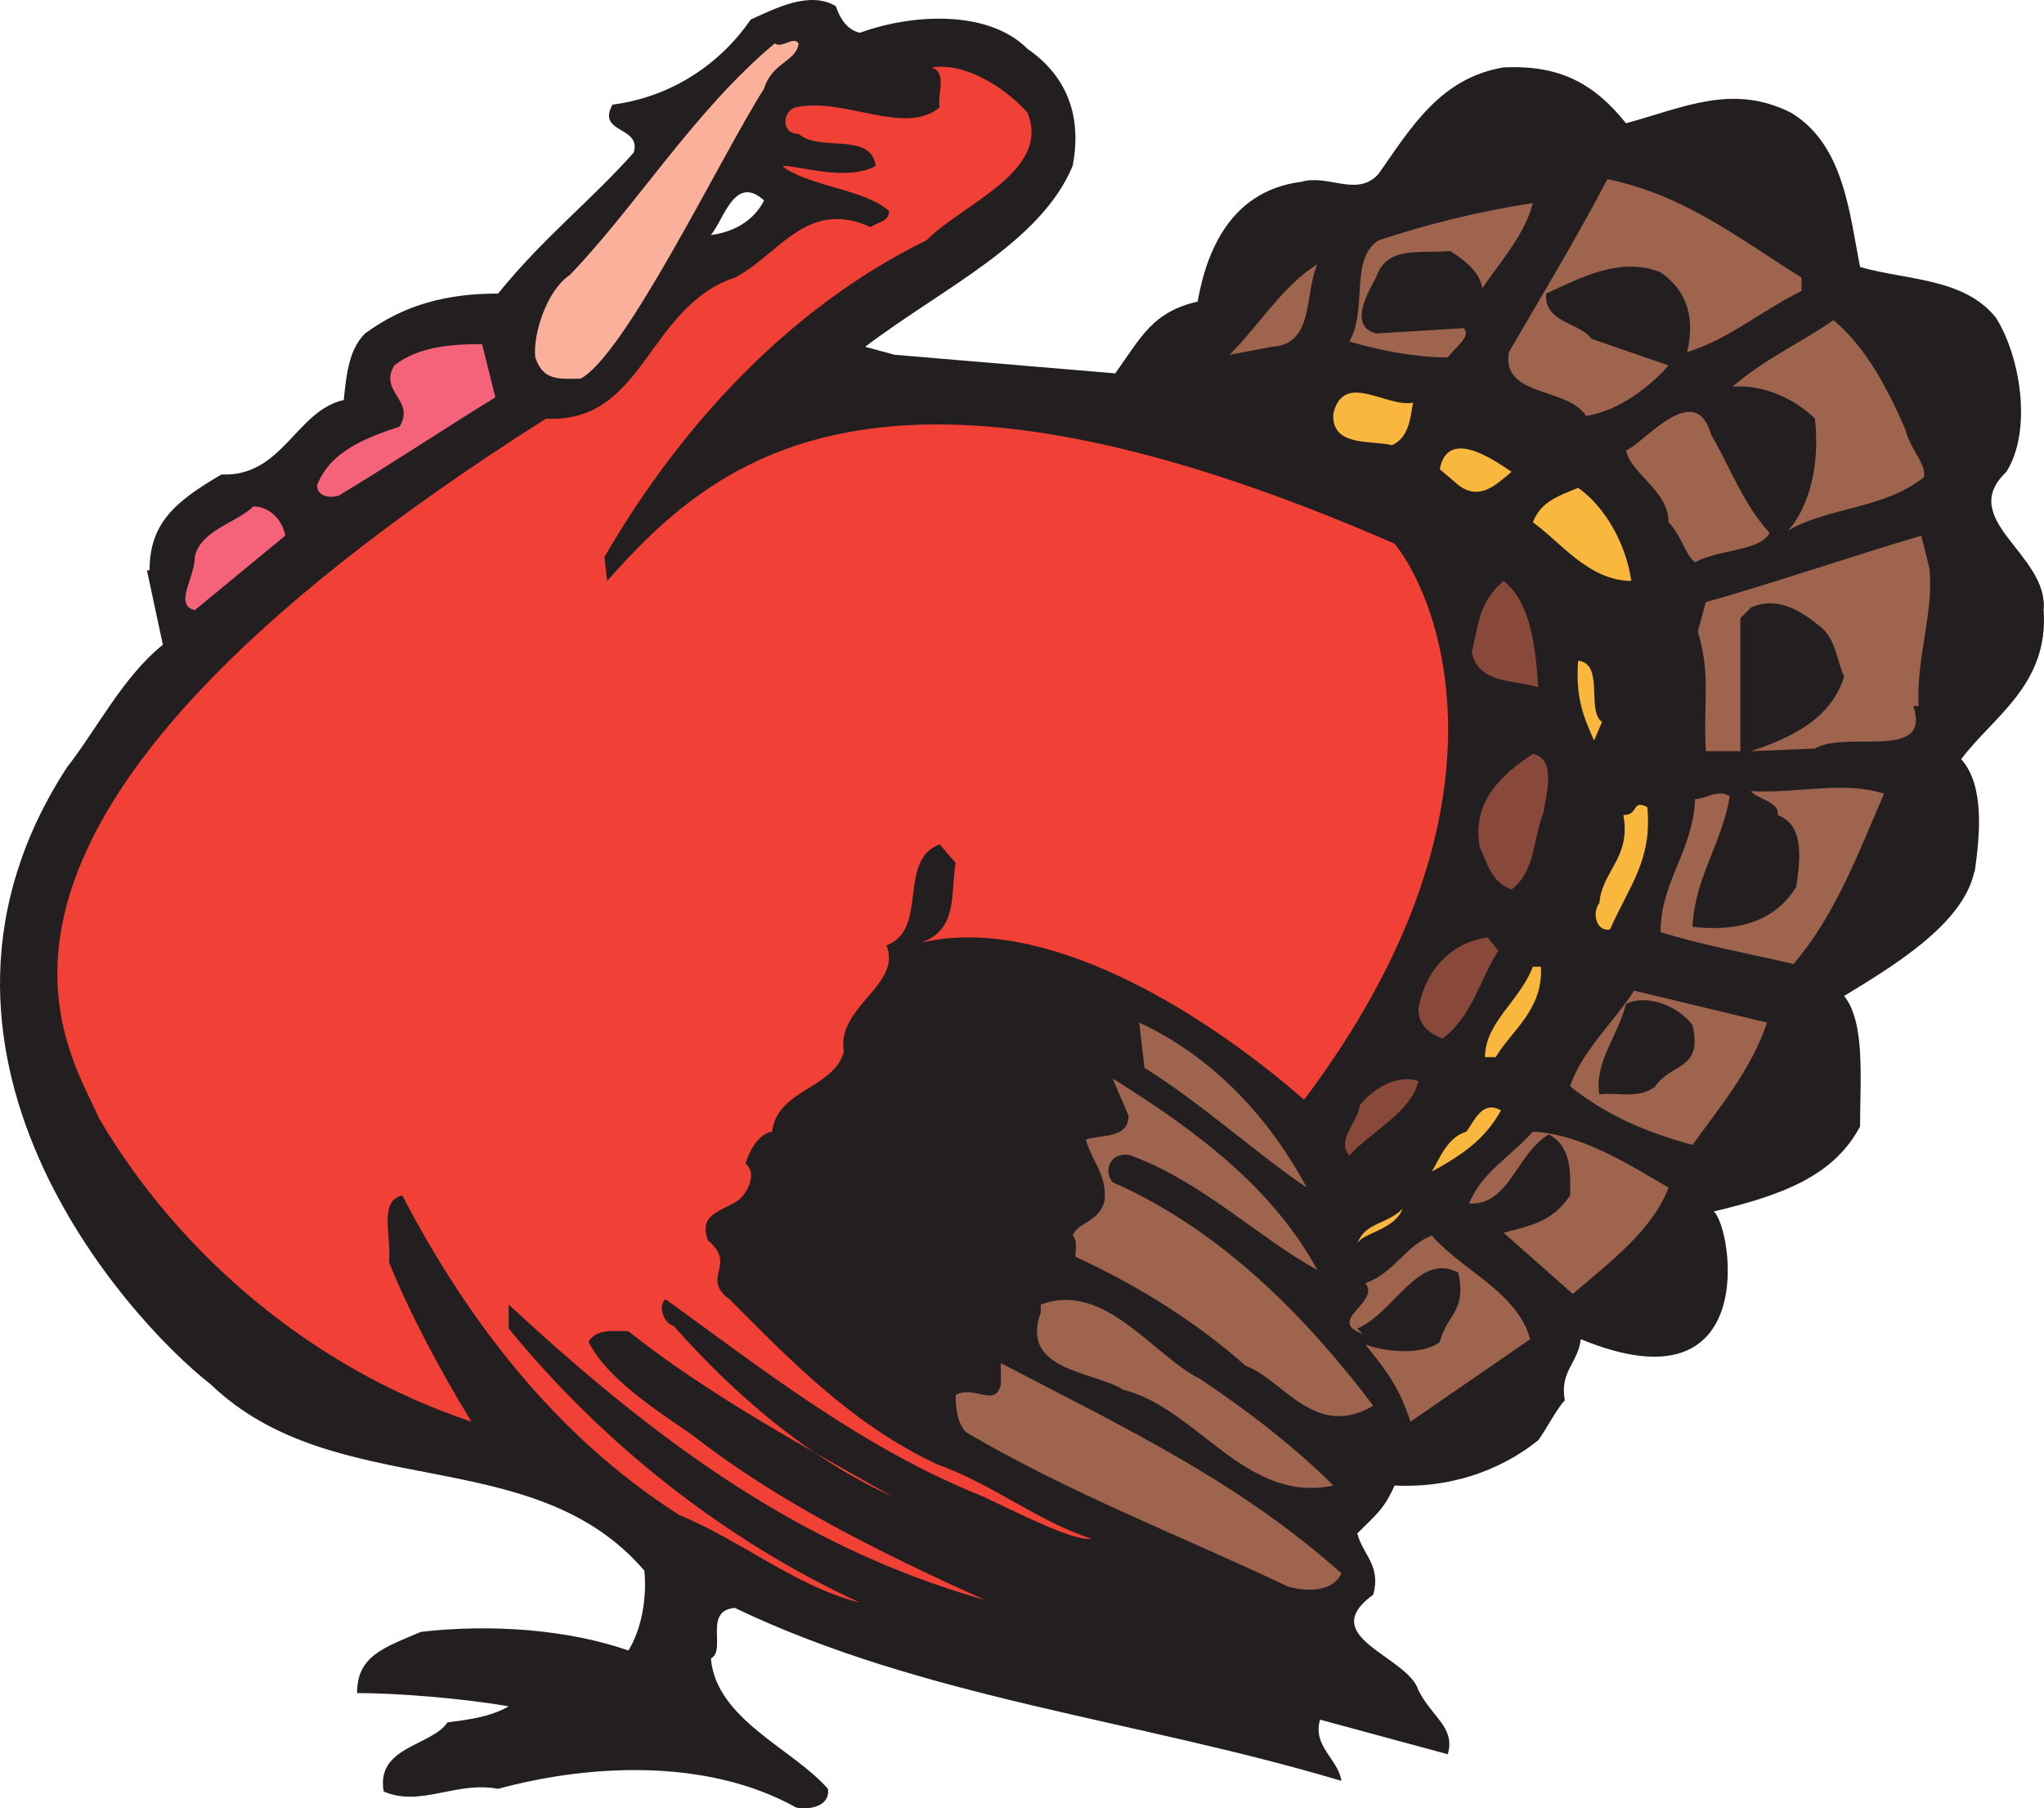 <svg xmlns="http://www.w3.org/2000/svg" width="576.268" height="509.747"><path fill="#231f20" fill-rule="evenodd" d="M242.418 9.25c14.25-5.25 36-6.75 47.25 4.5 9.75 6.75 15.75 17.25 12.75 33-9 21.75-36.75 34.5-58.5 51l8.25 2.25 62.25 5.25c7.5-10.5 10.5-17.25 23.25-20.25 3-17.25 11.25-31.5 29.25-33.75 7.5-2.25 15.75 4.5 21.75-2.25 9-12.75 17.25-27 35.25-30 15.75-.75 25.5 4.5 34.5 15.75 16.5-4.5 30-11.25 46.5-3 15 9 16.5 28.5 19.5 43.5 12.75 3.75 29.25 3 38.25 14.25 6.75 10.5 10.5 31.5 3 43.5-14.25 13.5 12 23.25 10.5 39 1.5 21-14.25 30-23.25 42 6.75 7.5 5.25 21.75 3.75 32.25v-.75c-3 15-23.25 27-36.75 35.25 6 7.5 4.5 23.25 4.5 36.75-7.5 14.25-22.5 19.5-41.25 24 5.25 4.5 13.5 57-37.5 36-.75 6.75-6 9-4.5 17.25-2.25 2.25-5.25 8.25-7.5 11.25-11.25 9-25.5 13.5-40.5 12.75-3 6.75-5.25 8.25-10.5 13.5 1.5 6 6.75 9 4.5 17.25-16.5 12 9.75 17.25 12.75 27 3.75 7.5 10.5 10.5 8.25 18l-36-9.75c-2.25 7.5 5.25 11.25 6 17.25-57.75-17.25-117.75-23.25-171-48.75-9 .75-2.25 12-6.75 14.25 1.5 17.25 23.25 25.5 33 36.75.75 5.25-6 6-9 5.25-25.5-14.25-59.25-12-84-5.25-12-2.25-21.75 5.25-32.25.75-2.25-12.75 13.5-12.75 18-19.5 6-.75 12-1.5 17.25-4.5-12.75-2.25-31.5-3.75-42.75-3.75 0-10.5 7.5-12.75 18-17.25 19.5-2.25 41.25-.75 58.5 5.25 3.75-6 5.25-15 4.5-22.5-31.5-36.75-87-18.75-122.25-52.5-24-18.75-92.25-94.5-40.5-174 8.25-10.5 15.75-25.5 27-34.5l-4.5-21h.75c0-13.5 7.5-19.5 20.25-27 17.25.75 21-18 34.5-21 .75-7.5 1.5-14.25 6-18.75 11.25-8.25 23.25-11.25 37.5-11.25C153.168 67 166.668 56.5 178.668 43c2.25-7.5-10.5-5.25-6-13.5 17.25-2.25 30.75-12 39-24 6.75-3 16.5-8.25 24-3.75 1.5 4.5 3.75 6.75 6.75 7.5m-42 57c6-.75 12-3.75 15-9.75-8.25-7.5-11.25 5.25-15 9.75"/><path fill="#fab09b" fill-rule="evenodd" d="M225.168 12.25c-.75 5.25-7.5 5.25-9.75 12.75-12 18.75-39 75-51.75 81.75-6 0-10.5.75-12.75-6-.75-6 3-18.75 9.75-23.25 18.75-19.5 35.25-46.5 57.75-65.25 2.25 1.5 5.25-2.25 6.75 0"/><path fill="#f14036" fill-rule="evenodd" d="M289.668 31.75c6.75 16.5-18 25.5-28.5 36-38.25 18.75-69 51.75-90.75 89.25l.75 6.75c30-33.75 75.75-74.25 222-10.5 12.75 15.75 36 75-25.5 156.75-29.25-25.5-73.5-52.5-108-44.25 10.5-3.75 8.25-13.5 9.75-22.5l-4.5-5.25c-12 4.5-3 24-15 28.5 4.5 11.25-14.25 17.25-12 30-3 10.5-18.75 10.5-20.25 22.5-4.5.75-6.75 6.75-7.5 9 3.75 3 0 9-2.25 10.5-4.5 3-11.25 3.75-8.25 11.25 8.25 6.75-2.25 10.5 6 16.5 17.25 17.25 34.5 35.25 58.5 46.5 16.5 6 27.75 15.75 43.5 21-5.25.75-21-7.5-30.75-12-33.75-13.5-62.25-36-89.25-55.5-2.25 1.5-.75 6.75 2.25 7.5 17.25 19.5 38.25 37.5 61.5 48-22.5-12.75-51.75-28.5-74.25-46.5-4.5 0-9-.75-11.25 3 5.25 10.5 19.5 19.5 29.25 26.25 24 18.75 52.5 33 82.5 46.5-53.25-15-94.5-46.5-134.25-83.25v6.75c27 33 61.5 60 99 77.25-18-4.5-33-17.25-51-24.75-35.25-22.5-60-55.5-78-90-6.75 1.5-3 11.25-3.75 18.75 6 15 15 31.5 23.25 45-45-15-82.5-47.25-105-85.5-9-21-54.75-82.5 126-197.25 27.75 1.5 28.5-31.5 53.25-39.75 12-6 20.25-22.5 38.25-14.25 2.25-1.5 5.25-1.5 5.25-4.5-6.75-6-21-6.75-29.25-12l-.75-.75c5.25 0 18 4.5 26.25 0-1.5-9.75-15.75-3.75-21.75-9-5.25 0-4.5-6.75-.75-7.5 13.5-3 30.75 8.25 40.5 0-.75-3.75 2.25-9.75-2.25-11.25 9.75-1.5 21 6 27 12.75"/><path fill="#9e644e" fill-rule="evenodd" d="M507.918 78.25V82c-12 6-20.25 13.5-32.25 17.25 2.25-9.75 0-17.25-7.5-22.5-11.25-4.5-22.5 1.5-32.25 6-.75 8.25 9.75 8.25 12.75 12.75l21.75 7.5c-4.5 5.25-13.5 12.75-23.25 14.25-5.25-8.25-24-5.25-21.75-18 8.25-14.25 18.75-31.5 27.75-48.75 21.75 4.5 36.75 16.5 54.75 27.75m-75.75-21c-2.25 9-9.75 17.25-14.25 24-.75-4.5-4.5-7.5-9-10.5-9 .75-18-1.5-21 7.5-1.5 3-8.25 13.5 0 15.75l24.75-1.5c2.25 2.25-2.25 5.25-4.5 8.25-9.75 0-20.25-2.25-27.75-4.5 5.25-9 0-23.25 8.25-28.5 13.5-4.5 28.5-8.25 43.5-10.5m-73.5 40.5-12 2.25c8.25-8.25 15-19.5 24.75-25.5-3.75 8.25-.75 22.5-12.75 23.25m178.5 23.25c1.5 6 6 9.75 5.25 13.5-11.25 9-26.25 8.25-38.25 15 6-6.75 9-18.75 7.5-31.5-5.25-5.25-14.25-9.75-23.25-9 9.75-8.25 18.75-12 28.5-18.75 9 7.5 15 18.75 20.25 30.75"/><path fill="#f4637a" fill-rule="evenodd" d="M139.668 112c-13.5 8.25-29.25 18.75-44.25 27.75-3 .75-6 0-6-3 3.75-9.75 14.25-13.5 23.25-16.5 4.5-7.5-6-9.75-1.5-17.25 6.75-5.25 15.75-6 24.75-6l3.75 15"/><path fill="#fab73d" fill-rule="evenodd" d="M398.418 113.5c-.75 3-.75 9.75-6 12-5.25-1.5-17.25.75-16.5-9 3-12 15-1.5 22.5-3"/><path fill="#9e644e" fill-rule="evenodd" d="M498.918 150.25c-3 5.25-14.25 4.5-21 8.25-3-2.25-3.75-7.5-7.5-11.25 0-9-10.5-13.5-12-20.25 5.25-2.25 19.5-20.25 24-4.5 5.25 9 9 19.5 16.5 27.75"/><path fill="#fab73d" fill-rule="evenodd" d="M426.168 133c-4.5 3.75-9 8.25-15 3.75l-5.25-4.5c2.25-12 15.75-2.25 20.25.75m33.75 30.75c-12 0-20.25-11.25-27.75-16.5 2.25-6 7.5-7.5 12.75-9.75 7.5 5.25 13.5 15.75 15 26.25"/><path fill="#f4637a" fill-rule="evenodd" d="m80.418 151-25.5 21c-6-1.5 0-9 0-15 1.5-7.5 12-9.75 16.5-14.25 4.5 0 8.25 3.75 9 8.25"/><path fill="#9e644e" fill-rule="evenodd" d="M543.918 160c1.5 12-3.75 25.5-3 39h-1.5c5.25 15.75-18.75 6.75-27.75 12l-18 .75c11.25-3.75 22.5-9 26.25-21-2.25-5.25-2.25-9.75-6-13.5-4.5-3.75-12-9.75-20.25-6l-3 3v37.5h-9.75c-.75-15 1.5-21-2.25-33.75l2.25-8.25c21-6 40.5-12.75 60.75-18.75l2.25 9"/><path fill="#88493a" fill-rule="evenodd" d="M433.668 193.75c-6.75-2.25-16.5-.75-18.75-9.75 2.25-9.75 2.25-14.25 9-20.25 7.5 6 9 18 9.75 30"/><path fill="#fab73d" fill-rule="evenodd" d="m451.668 203.5-2.25 5.25c-3-6.75-5.25-12-4.5-22.5 7.5.75 2.25 14.25 6.75 17.25"/><path fill="#88493a" fill-rule="evenodd" d="M435.168 229c-3 7.5-2.25 16.5-9 21.75-6-2.25-6.75-7.5-9-12-2.25-12.75 6-20.25 15-26.25 6.75 1.5 3.75 11.25 3 16.5"/><path fill="#9e644e" fill-rule="evenodd" d="M531.168 223.75c-7.5 17.25-13.5 33.75-25.5 48-12.75-3-25.5-5.25-37.5-9 0-14.25 9-22.5 9.75-37.5 3 0 6.75-3 9.75-.75-2.25 13.5-9.75 22.5-10.5 36.75 12.75 1.5 23.25-1.5 29.25-11.25.75-6 3-17.25-5.25-20.25.75-3.75-6-4.5-7.5-6.75 12.75.75 26.25-3 37.5.75"/><path fill="#fab73d" fill-rule="evenodd" d="M464.418 227.5c1.5 15-5.25 22.5-10.5 34.5-3.75.75-5.25-4.5-3-7.5.75-9 9-12.75 6.75-24.75 4.5 0 2.25-4.5 6.75-2.25"/><path fill="#88493a" fill-rule="evenodd" d="M422.418 268c-5.25 8.25-7.5 18.75-15.75 24.75-3.75-1.5-6.75-3.75-6.75-8.25 1.5-9.75 8.25-18.75 19.5-20.25l3 3.75"/><path fill="#fab73d" fill-rule="evenodd" d="M434.418 272.5c.75 12-8.25 18-12.75 25.5h-3c0-9.75 9.75-15.75 13.5-25.5h2.25"/><path fill="#9e644e" fill-rule="evenodd" d="M498.168 288.25c-4.5 13.5-13.5 24-21 34.5-13.5-3.75-24-8.25-34.5-16.5 3-9.75 13.5-19.5 18-27l37.5 9"/><path fill="#231f20" fill-rule="evenodd" d="M477.168 289c3 12.75-6 10.5-10.5 17.25-4.5 3.75-11.25 1.5-15.75 2.25-1.5-9 5.25-16.5 7.5-25.5 6-3 15 .75 18.75 6"/><path fill="#9e644e" fill-rule="evenodd" d="M368.418 334.75c-13.5-9-30-24-45.75-33.75l-1.5-12.75c21 9.75 36.75 27 47.25 46.5m3 23.25c-16.5-9-32.25-24.75-52.5-32.25-5.25-1.5-8.25 3.75-5.25 7.5 30.75 13.5 54.75 38.25 73.5 63-16.5 9.75-25.5-7.5-36-11.25-13.5-12-30-22.5-48-30.75 0-1.5.75-4.5-.75-6 1.5-3.75 7.5-3.75 9-9.75.75-7.5-3.75-11.25-5.25-17.25 3.75-1.5 12 0 12-6.75l-4.5-10.5c24 15 45 30.75 57.75 54"/><path fill="#88493a" fill-rule="evenodd" d="M399.918 304.75c-2.25 9-13.5 14.25-19.5 21-3.75-4.5 2.25-9 3-14.25 3-3.75 9.75-9 16.5-6.75"/><path fill="#fab73d" fill-rule="evenodd" d="M423.168 313c-4.5 8.25-11.25 12.75-19.5 17.25 2.25-3.75 4.5-9.75 9.75-11.25 2.25-3 4.5-9 9.75-6"/><path fill="#9e644e" fill-rule="evenodd" d="M470.418 334.75c-4.5 12-16.5 21-27 30l-19.5-17.25c8.25-2.25 13.5-3 18.75-10.5 0-6 .75-13.5-6-17.25-9 5.25-11.25 20.25-22.5 19.5 3.75-9 11.25-12.75 18-20.25 14.25.75 27.75 9.75 38.25 15.75"/><path fill="#fab73d" fill-rule="evenodd" d="M395.418 340.75c-2.25 6-11.25 6.75-12.75 9.75 2.25-6 8.25-5.25 12.75-9.75"/><path fill="#9e644e" fill-rule="evenodd" d="m431.418 377.5-33.75 23.25c-3-9-6-13.5-12.75-21.75 6 2.25 16.5 3 21-.75 2.25-8.25 7.5-8.25 5.25-19.5-11.25-6-18 11.25-28.5 15.75l1.5 1.5c-10.5-3.75 5.25-9 .75-14.25 8.25-3 11.25-10.5 18.75-13.5 8.25 9.75 24 15.75 27.75 29.25m-55.5 41.25c-24.75 5.25-38.25-21.75-59.25-27-8.25-5.25-29.25-5.25-23.25-21.75v-2.25c18-6.75 31.5 14.25 45 21 13.5 9 27 19.5 37.5 30m2.25 24.75c-2.25 5.25-9.75 5.25-15 3.75-30-14.25-61.5-26.25-90.75-43.5-2.25-2.25-3-6-3-10.5 5.25-3 11.25 3.75 12.75-3v-6c36 18.75 67.5 33.75 96 59.25"/></svg>
